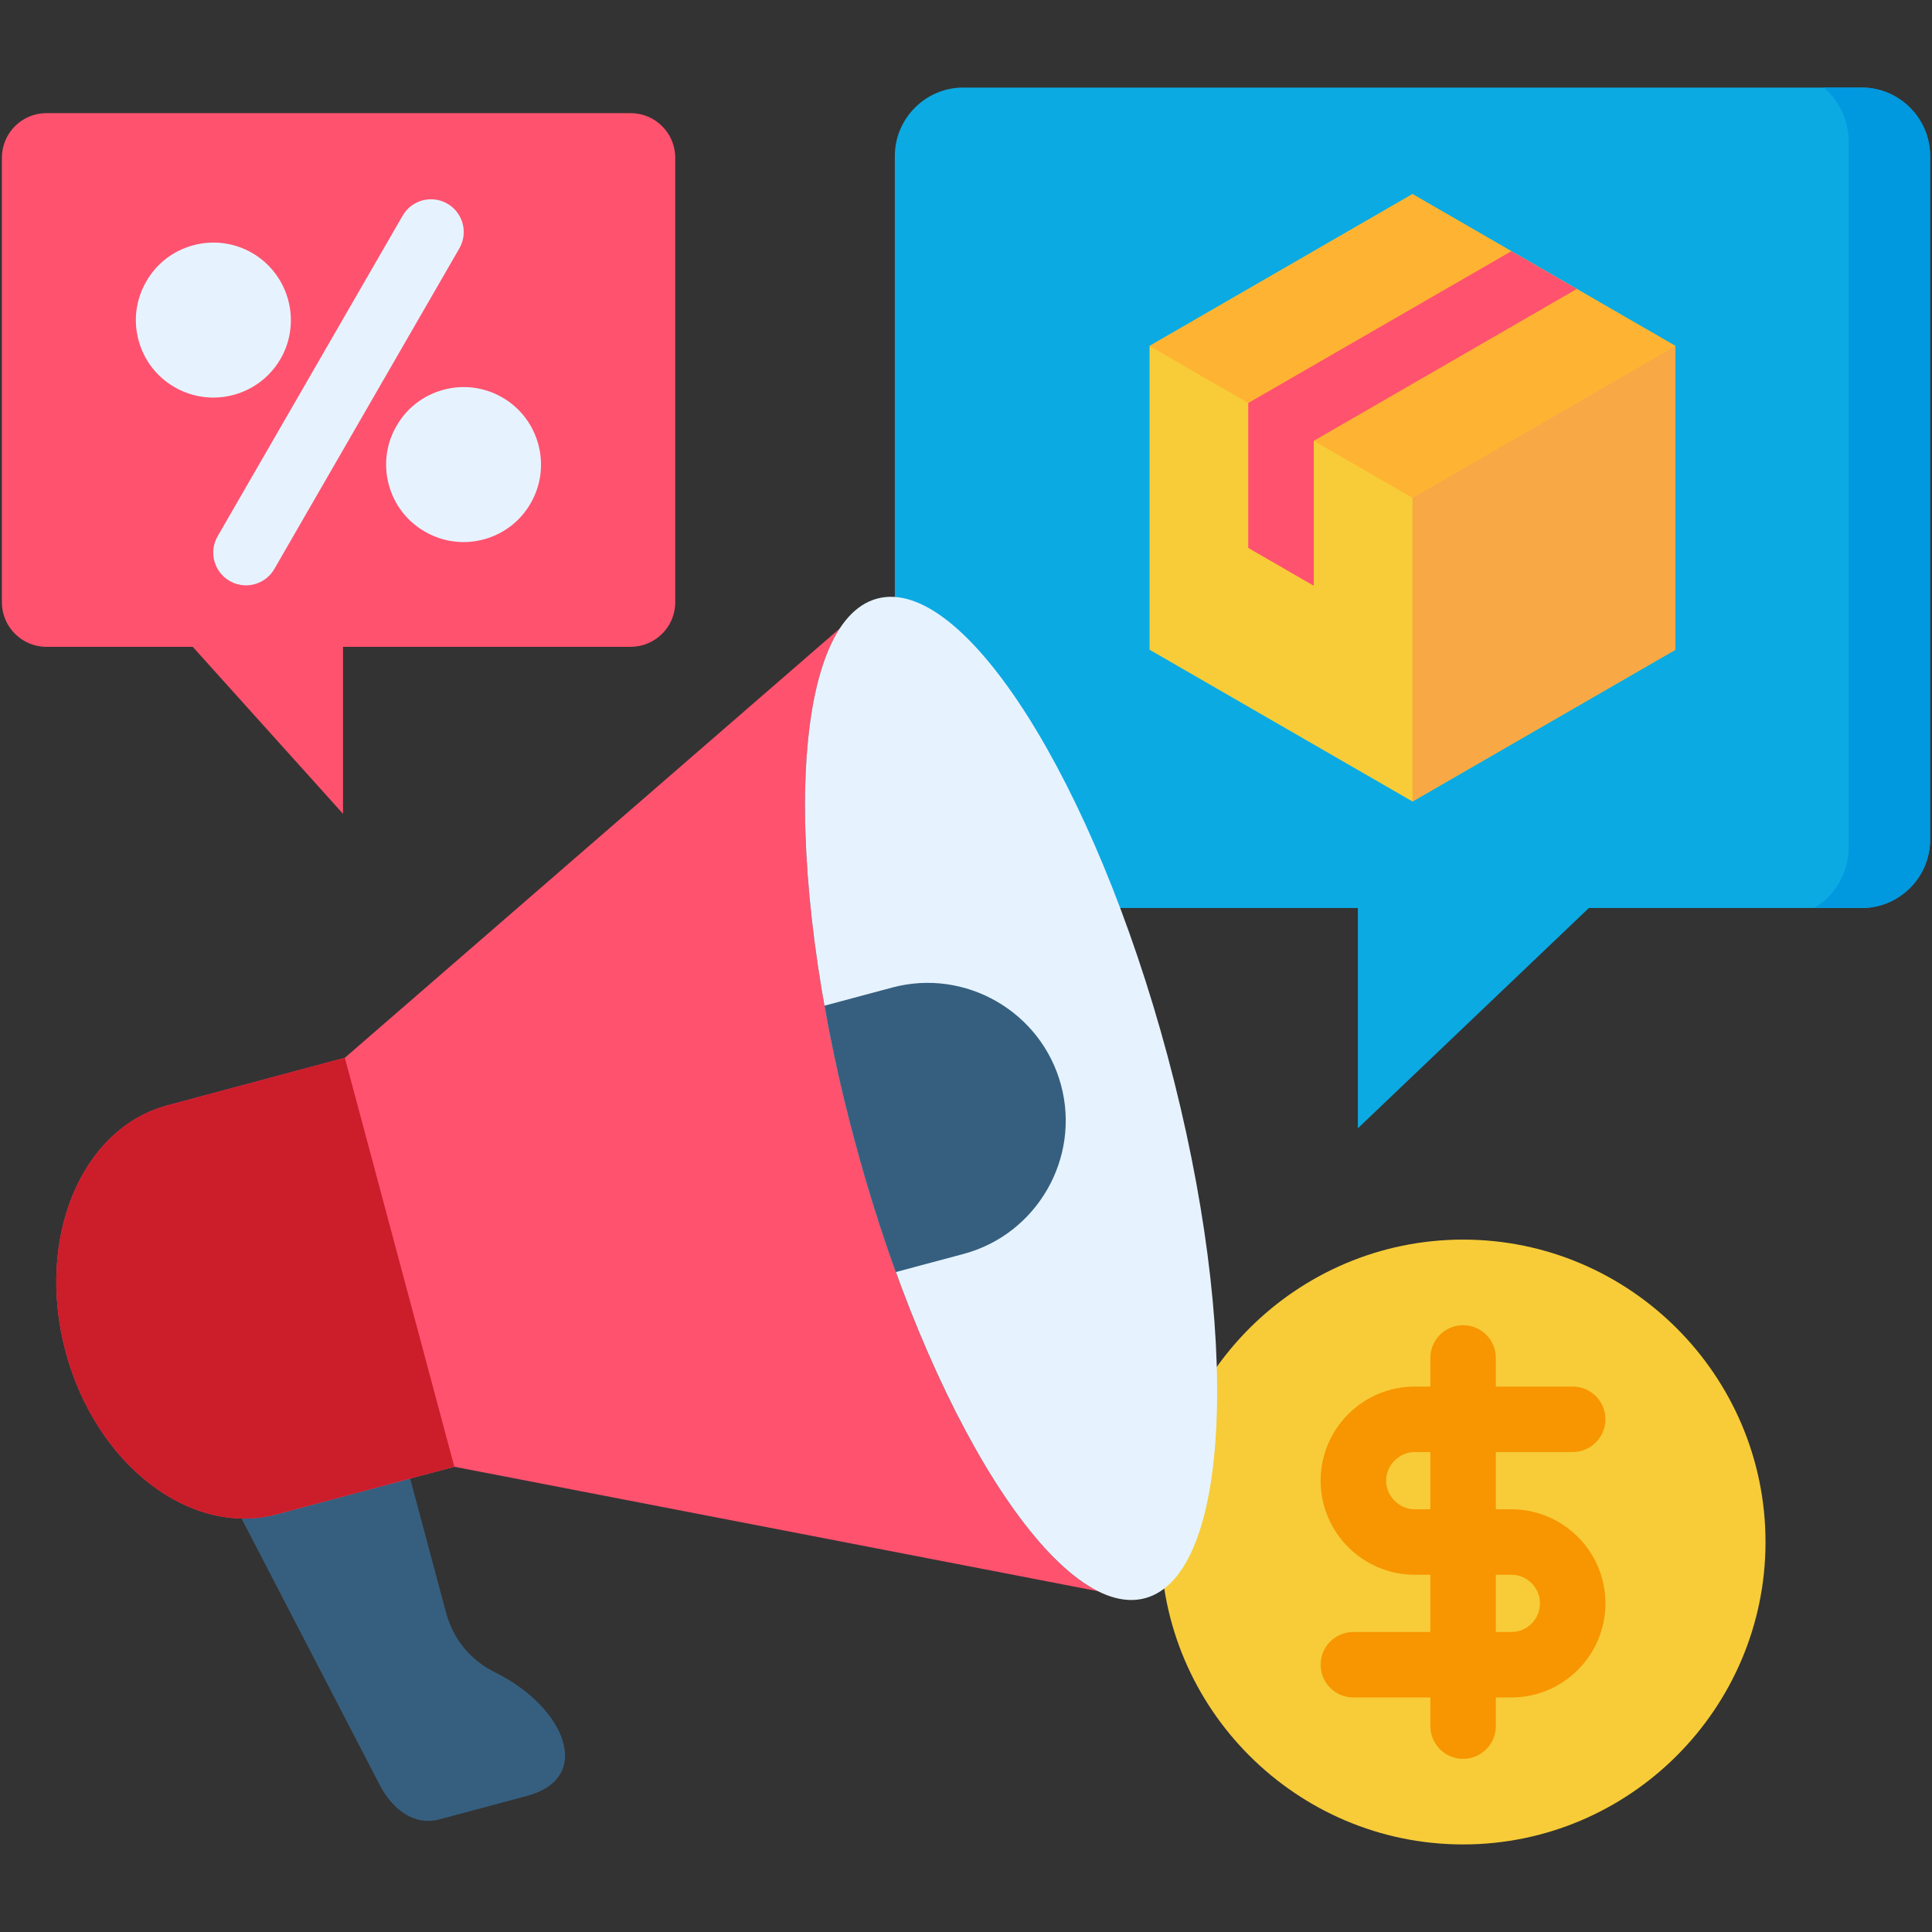 <svg id="Layer_1" enable-background="new 0 0 512 512" viewBox="0 0 512 512" xmlns="http://www.w3.org/2000/svg"><rect x="0" y="0" width="512" height="512" fill="#333333" stroke="none"/><g><g><path clip-rule="evenodd" d="m255.263 23.205h238.115c9.974 0 18.122 8.183 18.122 18.122v181.185c0 9.974-8.148 18.122-18.122 18.122h-72.313l-61.215 58.37v-58.37h-104.587c-9.974 0-18.122-8.148-18.122-18.122v-181.185c0-9.939 8.148-18.122 18.122-18.122z" fill="#0baae3" fill-rule="evenodd"/></g><g><path clip-rule="evenodd" d="m374.32 51.442 69.679 40.248v80.495l-69.679 40.213-69.678-40.213v-80.495z" fill="#f7cc38" fill-rule="evenodd"/></g><g><path clip-rule="evenodd" d="m444.005 91.687-69.679 40.254-26.167-15.116-17.358-10.023-26.155-15.115 69.68-40.242 26.192 15.128 17.333 10.011z" fill="#ffb332" fill-rule="evenodd"/></g><g><path d="m417.851 76.584-33.254 19.204-36.438 21.037v38.408l-17.358-10.023v-38.408l69.717-40.229z" fill="#ff526e"/></g><g><path clip-rule="evenodd" d="m443.999 91.69-69.679 40.248v80.46l69.679-40.213z" fill="#f8a845" fill-rule="evenodd"/></g><g><path clip-rule="evenodd" d="m387.736 488.795c44.146 0 80.144-35.998 80.144-80.145s-35.998-80.144-80.144-80.144-80.144 35.998-80.144 80.144 35.998 80.145 80.144 80.145z" fill="#f7cc38" fill-rule="evenodd"/></g><path d="m400.52 399.976h-4.108v-15.171h20.369c4.791 0 8.675-3.884 8.675-8.675s-3.884-8.675-8.675-8.675h-20.369v-7.586c0-4.791-3.884-8.675-8.675-8.675s-8.675 3.884-8.675 8.675v7.586h-4.144c-13.75 0-24.937 11.186-24.937 24.935 0 13.75 11.187 24.937 24.937 24.937h4.144v15.17h-20.405c-4.791 0-8.675 3.884-8.675 8.675s3.884 8.675 8.675 8.675h20.405v7.586c0 4.791 3.884 8.675 8.675 8.675s8.675-3.884 8.675-8.675v-7.586h4.108c13.75 0 24.937-11.186 24.937-24.935s-11.188-24.936-24.937-24.936zm-25.602 0c-4.113 0-7.586-3.474-7.586-7.586 0-4.111 3.474-7.585 7.586-7.585h4.144v15.171zm25.602 32.52h-4.108v-15.17h4.108c4.184 0 7.586 3.402 7.586 7.585s-3.402 7.585-7.586 7.585z" fill="#f79600"/><g><path clip-rule="evenodd" d="m60.275 395.234 46.043-12.327 11.836 44.287c1.967 7.235 6.427 12.714 13.135 16.05 18.333 9.061 26.305 27.885 8.359 32.697l-23.215 6.216c-6.848 1.826-12.538-2.845-15.804-9.131z" fill="#365f7f" fill-rule="evenodd"/></g><g><path clip-rule="evenodd" d="m120.401 388.702 170.544 32.978c-21.634-10.887-48.22-58.686-64.481-119.479-16.296-60.793-17.209-115.44-3.863-135.705l-131.21 113.825-47.131 12.643c-22.828 6.181-34.875 35.366-26.867 65.253 8.007 29.887 33.013 49.168 55.911 43.093z" fill="#ff526e" fill-rule="evenodd"/></g><g><path clip-rule="evenodd" d="m309.453 279.97c-19.597-73.156-54.085-127.451-76.983-121.341-22.934 6.146-25.638 70.416-6.006 143.572 19.597 73.156 54.05 127.487 76.984 121.341 22.898-6.147 25.602-70.417 6.005-143.572z" fill="#e6f3ff" fill-rule="evenodd"/></g><g><path clip-rule="evenodd" d="m218.492 266.519 17.947-4.811c19.421-5.198 39.545 6.427 44.743 25.849 5.233 19.386-6.392 39.545-25.813 44.743l-17.981 4.812c-3.969-10.993-7.656-22.688-10.923-34.91-3.302-12.223-5.936-24.199-7.973-35.683z" fill="#365f7f" fill-rule="evenodd"/></g><g><path clip-rule="evenodd" d="m167.146 29.983h-154.881c-6.462 0-11.765 5.303-11.765 11.8v117.864c0 6.462 5.303 11.765 11.765 11.765h38.808l39.827 44.252v-44.252h76.246c6.497 0 11.8-5.303 11.8-11.765v-117.863c0-6.497-5.303-11.801-11.8-11.801z" fill="#ff526e" fill-rule="evenodd"/></g><g><path d="m65.184 155.119c-1.471 0-2.962-.375-4.328-1.163-4.149-2.394-5.572-7.7-3.177-11.85l49.027-84.956c2.394-4.149 7.698-5.572 11.85-3.177 4.149 2.394 5.572 7.7 3.177 11.85l-49.027 84.956c-1.607 2.783-4.523 4.34-7.522 4.34z" fill="#e6f3ff"/></g><path d="m74.36 95.091c-3.815 6.591-10.735 10.274-17.836 10.274-3.488 0-7.018-.888-10.246-2.757-4.743-2.724-8.147-7.156-9.567-12.468-1.42-5.308-.682-10.845 2.076-15.587 2.715-4.726 7.139-8.131 12.438-9.555 5.293-1.424 10.824-.701 15.579 2.03l.019.012c9.789 5.666 13.17 18.249 7.537 28.051zm58.765 10.24-.019-.011c-4.753-2.733-10.284-3.455-15.571-2.03-5.297 1.424-9.719 4.828-12.434 9.552-2.757 4.742-3.493 10.274-2.075 15.58 1.42 5.308 4.823 9.737 9.563 12.461 3.17 1.835 6.687 2.773 10.251 2.773 1.783 0 3.577-.235 5.344-.71 5.294-1.421 9.714-4.822 12.436-9.558 5.67-9.795 2.308-22.382-7.495-28.057z" fill="#e6f3ff"/><g><path clip-rule="evenodd" d="m44.26 292.964c-22.828 6.181-34.875 35.366-26.867 65.253 6.919 25.884 26.586 43.795 46.605 44.216 3.126.07 6.216-.281 9.307-1.124l35.401-9.482 11.695-3.126-29.01-108.381z" fill="#cc1d2b" fill-rule="evenodd"/></g><g><path clip-rule="evenodd" d="m483.333 23.205h10.045c9.974 0 18.122 8.183 18.122 18.122v181.185c0 9.974-8.148 18.122-18.122 18.122h-12.608c5.479-3.196 9.166-9.272 9.166-16.19v-186.804c0-5.795-2.563-10.993-6.603-14.435z" fill="#0098de" fill-rule="evenodd"/></g></g></svg>